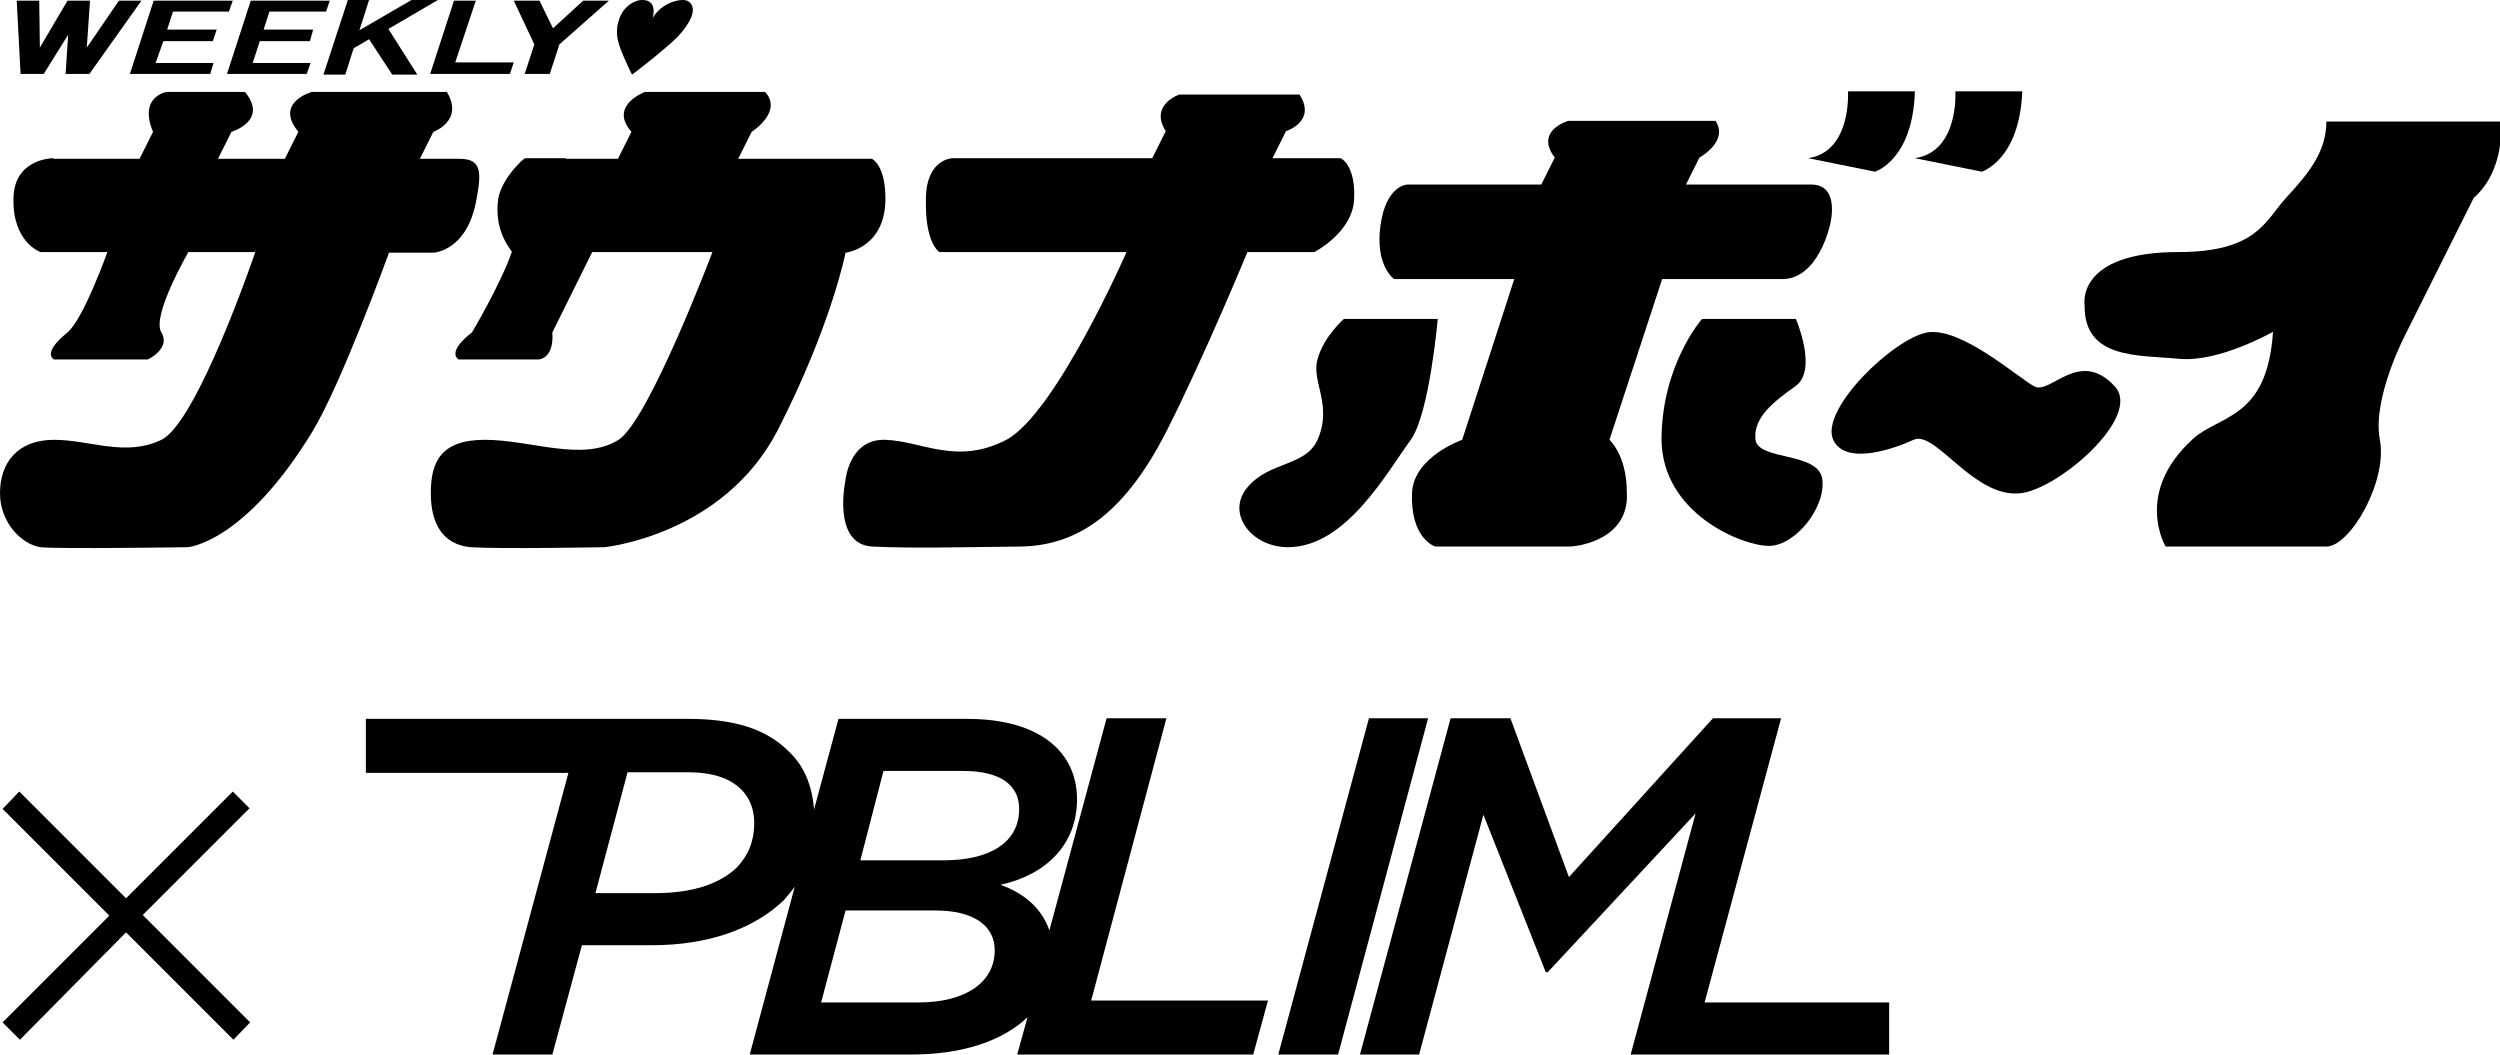 <?xml version="1.0" encoding="utf-8"?>
<!-- Generator: Adobe Illustrator 26.3.1, SVG Export Plug-In . SVG Version: 6.00 Build 0)  -->
<svg version="1.1" id="レイヤー_1" xmlns="http://www.w3.org/2000/svg" xmlns:xlink="http://www.w3.org/1999/xlink" x="0px"
	 y="0px" viewBox="0 0 388.8 164" style="enable-background:new 0 0 388.8 164;" xml:space="preserve">
<g>
	<path d="M235.5,43.4h-18.7c0,0-3-2.1-2.1-8.4c0.9-6.3,4.2-6.3,4.2-6.3h20.8l2.1-4.2c-3.2-4.2,2.1-5.7,2.1-5.7h22.9
		c2.1,3.2-2.5,5.7-2.5,5.7l-2.1,4.2h12.5h7c4.6,0,2.9,6.3,2.9,6.3s-1.8,8.4-7.4,8.4h-18.7l-8.2,25c0,0,2.7,2.4,2.7,8.1
		c0.5,7.3-7.4,8.5-9,8.5h-20.8c0,0-3.9-1.2-3.6-8.4c0.3-5.6,7.8-8.2,7.8-8.2L235.5,43.4z"/>
	<path d="M281.2,24.6l10.4,2.1c0,0,5.9-1.8,6.2-12.5h-10.4C287.4,14.2,288,23.6,281.2,24.6"/>
	<path d="M297.8,24.6l10.4,2.1c0,0,5.9-1.8,6.3-12.5h-10.4C304.1,14.2,304.7,23.6,297.8,24.6"/>
	<path d="M264.7,49.6h14.6c0,0,3.4,7.9,0,10.4c-3.5,2.5-6.6,4.9-6.3,8.3c0.3,3.4,9.8,1.9,10.4,6.2c0.6,4.4-4.2,10.4-8.3,10.4
		c-4.1,0-16.7-5-16.7-16.7C258.5,56.6,264.7,49.6,264.7,49.6"/>
	<path d="M209,49.6h14.6c0,0-1.3,14.8-4.2,18.8c-3.8,5.2-10.1,16.7-19.1,16.7c-5.7,0-9.7-5.3-6.3-9.3c3.4-4.1,9-3.2,10.9-7.4
		c2.4-5.4-1-9.1,0-12.5C205.8,52.4,209,49.6,209,49.6"/>
	<path d="M314.3,76.7c5.9-0.7,18.9-11.9,14.6-16.6c-5.5-6-10,1.3-12.5,0c-2.5-1.3-11.4-9.3-16.7-8.4c-5.3,1-16.7,12-14.6,16.7
		c1.9,4,9.2,1.5,12.5,0C301,66.8,307,77.6,314.3,76.7"/>
	<path d="M324.2,47.5c0,0-1.5-8.3,14.6-8.3c12.2,0,13.5-4.9,16.7-8.4c3.1-3.4,6.3-6.9,6.3-11.9h27.1c0,0,0.9,7.4-4.2,11.9
		l-10.4,20.8c0,0-5.4,10.1-4.2,16.7c1.3,6.5-4.6,16.7-8.3,16.7h-25c0,0-5-8.3,4.2-16.7c4.1-3.8,11.6-3,12.5-16.7
		c0,0-8.4,4.8-14.6,4.2C332.6,55.2,324.1,55.9,324.2,47.5"/>
	<path d="M8.3,24.6c0,0-6.1,0-6.2,6.2c-0.2,6.9,4.2,8.4,4.2,8.4h10.4c0,0-3.7,10.4-6.2,12.5c-4.1,3.3-2.1,4.2-2.1,4.2h14.6
		c0,0,3.6-1.7,2.1-4.2c-1.6-2.5,4.2-12.5,4.2-12.5h10.4c0,0-9,26.5-14.6,29.2c-5.6,2.7-11.1,0-16.7,0C2.7,68.4,0,72,0,76.7
		c0,4.7,3.5,8,6.3,8.4c2.7,0.3,22.9,0,22.9,0s8.8-0.6,19.4-18c4.5-7.4,11.9-27.8,11.9-27.8h6.9c0,0,5.3-0.2,6.7-8.3
		c0.8-4.2,0.8-6.3-2.6-6.3c-3.4,0-6.2,0-6.2,0l2.1-4.2c0,0,4.8-1.7,2.1-6.2H48.5c0,0-5.9,1.6-2.1,6.2l-2.1,4.2H33.9l2.1-4.2
		c0,0,5.8-1.7,2.1-6.2H25.9c0,0-4.4,0.7-2.1,6.2l-2.1,4.2H8.3z"/>
	<path d="M88,24.6h-6.3c-0.3,0-3.6,3.1-4.2,6.2c-0.8,5.4,2.2,8.2,2.1,8.4c-1.9,5.3-6.2,12.5-6.2,12.5s-3.9,2.8-2.1,4.2h12.5
		c0,0,2.4-0.1,2.1-4.2l6.2-12.5h18.7c0,0-9.9,26.2-14.6,29.2c-5.6,3.5-13.6,0-20.8,0c-6.9,0-8.4,3.5-8.4,8.3c0,4.8,1.9,8,6.2,8.4
		c4.4,0.3,20.8,0,20.8,0s18.4-1.8,26.9-18.1c8.4-16.4,10.6-27.7,10.6-27.7s6.2-0.7,6.2-8.4c0-5.3-2.1-6.2-2.1-6.2h-20.8l2.1-4.2
		c0,0,4.9-3.1,2.1-6.2h-18.7c0,0-5.7,2.1-2.1,6.2l-2.1,4.2H88z"/>
	<path d="M148.2,24.6c0,0-4.1,0-4.2,6.2c-0.2,7.1,2.1,8.4,2.1,8.4h29.1c0,0-11,25.1-18.7,29.2c-7.7,4-13.1,0.2-18.8,0
		c-5.6-0.2-6.2,6.2-6.2,6.2s-2.2,10.1,4.2,10.4c6.4,0.3,13.2,0.1,22.9,0c9.6-0.1,16.7-5.9,22.9-18.1c5.9-11.7,12.5-27.7,12.5-27.7
		h10.4c0,0,6.1-3.1,6.2-8.4c0.2-5.2-2.1-6.2-2.1-6.2h-10.6l2.1-4.2c0,0,4.8-1.5,2.1-5.7h-18.7c0,0-4.7,1.6-2.1,5.7l-2.1,4.2H148.2z"
		/>
	<polygon points="2.6,0.1 6.1,0.1 6.2,7.4 10.5,0.1 14,0.1 13.5,7.4 18.5,0.1 22,0.1 13.9,11.5 10.2,11.5 10.6,5.4 6.8,11.5 
		3.2,11.5 	"/>
	<polygon points="20.2,11.5 23.9,0.1 36.2,0.1 35.6,1.8 26.9,1.8 26,4.6 33.7,4.6 33.1,6.4 25.4,6.4 24.2,9.8 33.2,9.8 32.7,11.5 	
		"/>
	<polygon points="35.3,11.5 39,0.1 51.3,0.1 50.7,1.8 41.9,1.8 41,4.6 48.7,4.6 48.2,6.4 40.4,6.4 39.3,9.8 48.3,9.8 47.7,11.5 	"/>
	<polygon points="50.3,11.6 54.1,0 57.4,0 55.9,4.7 64,0 68.1,0 60.4,4.5 64.9,11.6 61,11.6 57.4,6.1 55,7.5 53.7,11.6 	"/>
	<polygon points="66.9,11.5 70.6,0.1 74,0.1 70.8,9.7 79.9,9.7 79.3,11.5 	"/>
	<polygon points="79.9,0.1 83.9,0.1 86,4.4 90.7,0.1 94.7,0.1 87,6.9 85.5,11.5 81.6,11.5 83.1,6.9 	"/>
	<path d="M101.5,2.8c0.5-2-0.3-2.8-1.6-2.8c-1.5,0-3,1.3-3.5,2.7c-0.8,2-0.4,3.5,0.1,4.9c0.5,1.3,1.5,3.5,1.8,4h0
		c0.7-0.5,3.5-2.7,5-4c1.7-1.4,3.3-2.9,4.2-4.9c0.6-1.4,0.1-2.7-1.3-2.7C104.8,0,102.7,0.8,101.5,2.8"/>
</g>
<g>
	<path d="M181.4,111.7h-9.3l-8.9,33c-1.2-3.5-4-5.8-7.6-7.1c6.9-1.5,11.9-6.1,11.9-13.3s-5.6-12.5-17.1-12.5h-20l-3.8,14.1
		c-0.3-3.7-1.5-6.7-3.8-8.9c-3.6-3.7-8.7-5.2-15.8-5.2H95.3h-4.6H56.9v8.4h31.5L76.6,164h9.3l4.6-17h10.9c8.7,0,15.8-2.5,20.5-7
		c0.6-0.7,1.2-1.4,1.7-2.1l-7,26.1h25.1c8.2,0,14.3-2.2,18.1-5.8l-1.6,5.8h36.7l2.3-8.4h-27.5L181.4,111.7z M114.6,134.9
		c-2.7,2.6-7,4-12.7,4h-9.3l5-18.8h9.3c3.9,0,6.6,0.9,8.4,2.7c1.3,1.3,2,3.1,2,5.2C117.3,130.8,116.4,133,114.6,134.9z M137.4,119.9
		h12.4c5.8,0,8.7,2.2,8.7,5.9c0,5.2-4.5,8-11.8,8h-12.9L137.4,119.9z M142.9,155.9h-15.2l3.8-14.3h14c5.7,0,9.2,2.2,9.2,6.2
		C154.7,152.8,150.1,155.9,142.9,155.9z"/>
	<polygon points="212.9,111.7 198.8,164 208.1,164 222.1,111.7 	"/>
	<polygon points="265.1,155.9 277,111.7 266.4,111.7 244,136.4 234.9,111.7 225.6,111.7 211.5,164 220.7,164 230.7,126.7 
		240.4,151.2 240.7,151.2 263.7,126.5 253.6,164 259.8,164 259.8,164 293.8,164 293.8,155.9 	"/>
</g>
<g>
	<path d="M38.9,159l-2.6,2.7L19.6,145L3.1,161.7L0.4,159L17,142.4L0.4,125.8l2.6-2.7l16.6,16.6l16.6-16.6l2.6,2.6l-16.6,16.6
		L38.9,159z"/>
</g>
</svg>
